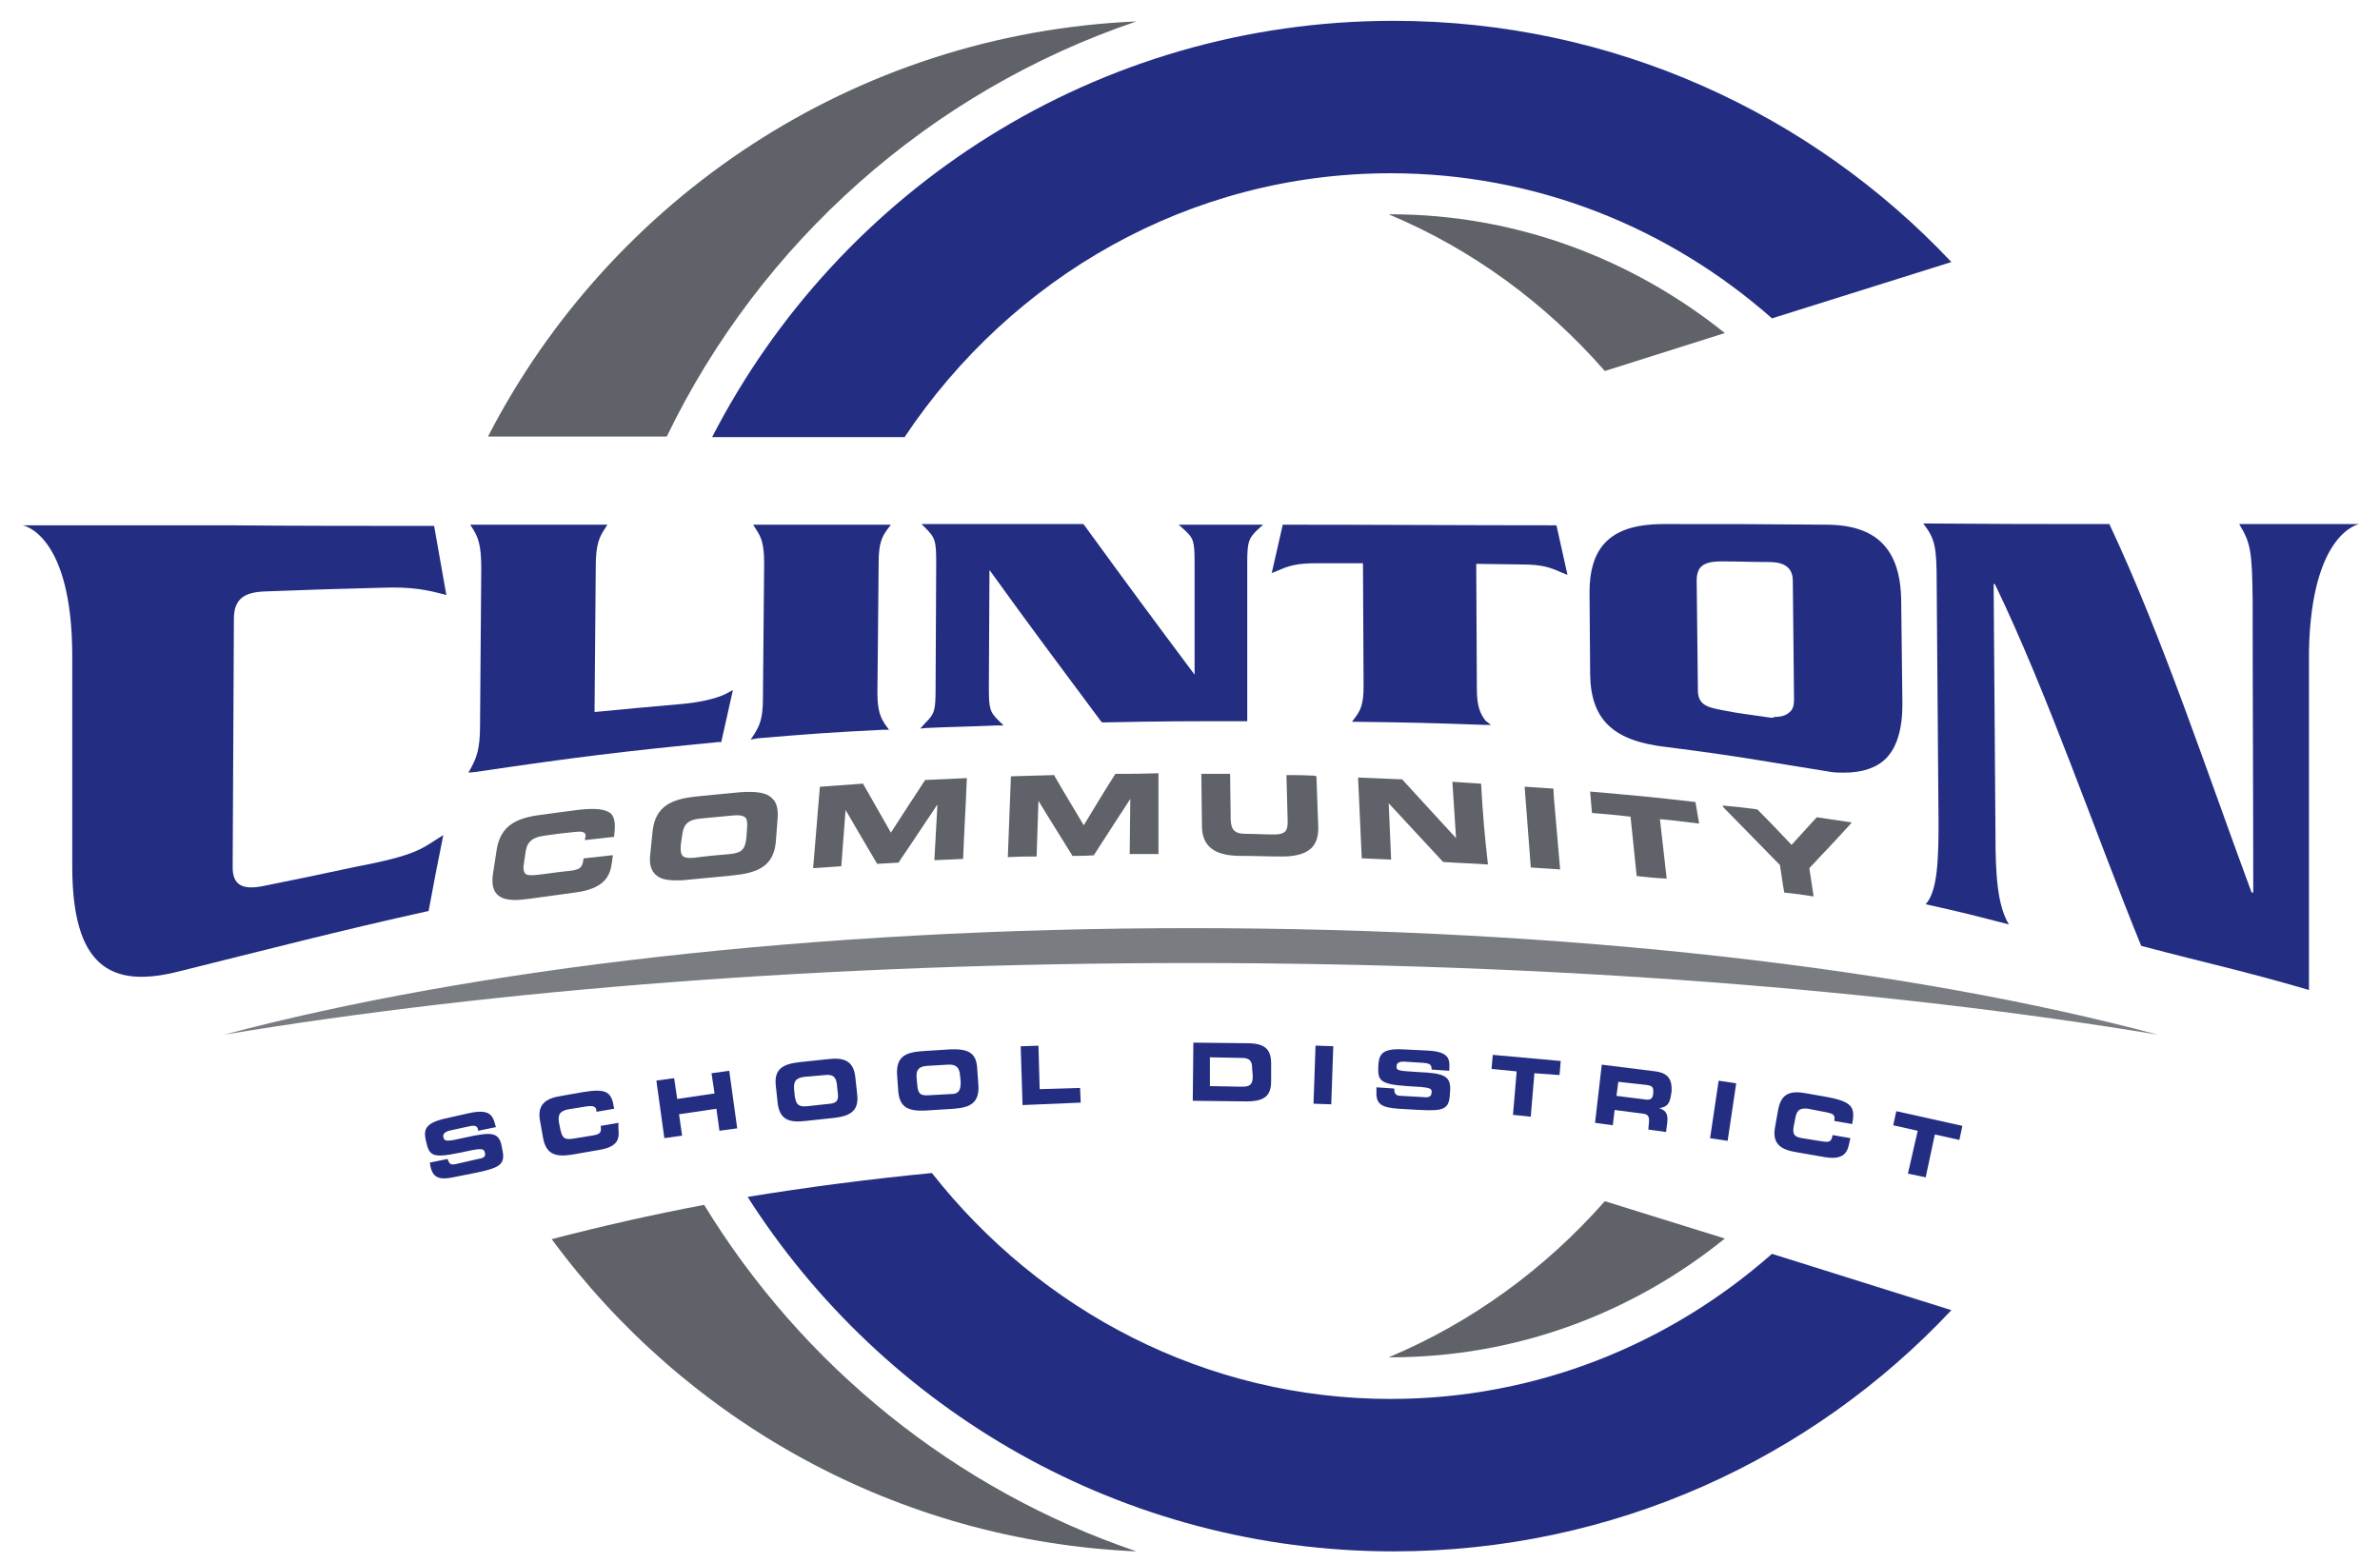 <?xml version="1.0" encoding="utf-8"?>
<!-- Generator: Adobe Illustrator 22.1.0, SVG Export Plug-In . SVG Version: 6.00 Build 0)  -->
<svg version="1.1" id="Layer_1" xmlns="http://www.w3.org/2000/svg" xmlns:xlink="http://www.w3.org/1999/xlink" x="0px" y="0px"
	 viewBox="0 0 388.7 255.3" style="enable-background:new 0 0 388.7 255.3;" xml:space="preserve">
<style type="text/css">
	.st0{fill:#5F6369;}
	.st1{fill:#232E83;}
	.st2{fill:#797D82;}
</style>
<g>
	<path class="st0" d="M93.5,132.4c-2.1,0.3-3.2,0.4-5.2,0.7c-3.9,0.5-6.6,1.7-7.2,5.8l-0.6,3.9c-0.2,1.5,0,2.6,0.7,3.3
		c0.6,0.6,1.5,0.9,3,0.9c0.7,0,1.4-0.1,2.3-0.2c2.9-0.4,4.3-0.6,7.3-1c4.9-0.6,5.8-2.7,6.1-4.7l0.2-1.4l-0.2,0
		c-1.8,0.2-2.7,0.3-4.5,0.5l-0.1,0l0,0.1c-0.2,1.6-0.7,1.8-2.8,2c-1.9,0.2-2.9,0.4-4.8,0.6c-1,0.1-1.6,0.1-1.9-0.2
		c-0.3-0.3-0.4-0.9-0.2-1.9l0.2-1.4c0.2-1.6,0.8-2.6,3.1-2.9c2-0.3,2.9-0.4,4.9-0.6c0.9-0.1,1.4-0.1,1.7,0.2
		c0.1,0.1,0.2,0.3,0.1,0.6l-0.1,0.5l0.2,0c1.8-0.2,2.7-0.3,4.5-0.5l0.1,0l0-0.1c0.2-1.7,0.2-2.9-0.5-3.7
		C98.8,132.1,97.1,131.9,93.5,132.4z"/>
	<path class="st0" d="M120.9,129.4c-3,0.3-4.4,0.4-7.2,0.7c-3.9,0.4-6.6,1.5-7.1,5.5l-0.4,3.9c-0.2,1.5,0.1,2.6,0.8,3.3
		c0.7,0.7,1.7,1,3.4,1c0.6,0,1.2,0,1.9-0.1c2.9-0.3,4.4-0.4,7.3-0.7c4-0.4,6.7-1.4,7.1-5.4l0.3-3.9c0.1-1.5-0.1-2.6-0.9-3.3
		C125.3,129.5,123.6,129.2,120.9,129.4z M122,135.4l-0.1,1.4c-0.2,1.8-0.6,2.5-2.7,2.7c-2.3,0.2-3.5,0.3-5.8,0.6
		c-1,0.1-1.6,0-1.9-0.3c-0.3-0.3-0.4-0.9-0.3-1.9h0l0.2-1.4c0.2-1.6,0.7-2.6,3-2.8c2.1-0.2,3.2-0.3,5.3-0.5c1-0.1,1.7,0,2.1,0.4
		C122,133.9,122.1,134.4,122,135.4z"/>
	<path class="st0" d="M151.1,127.4L151.1,127.4L151.1,127.4c-2.3,3.5-3.4,5.2-5.6,8.6c-1.8-3.2-2.7-4.7-4.5-7.9l0-0.1l-0.1,0
		c-2.8,0.2-4.1,0.3-6.9,0.5l-0.1,0l-1.1,13.3l0.1,0c1.8-0.1,2.7-0.2,4.4-0.3l0.1,0l0.7-9.2c2,3.4,3,5.2,5.1,8.7l0,0.1l0.1,0
		c1.4-0.1,2.1-0.1,3.4-0.2l0.1,0l0-0.1c2.6-3.8,3.8-5.7,6.3-9.4l-0.5,9.1l0.1,0c1.8-0.1,2.7-0.1,4.5-0.2l0.1,0l0-0.1
		c0.2-5.2,0.4-7.8,0.6-13l0-0.1l-0.1,0C155.3,127.2,153.9,127.3,151.1,127.4z"/>
	<path class="st0" d="M182.2,126.4L182.2,126.4l-0.1,0.1c-2.1,3.3-3.1,5-5.1,8.3c-1.9-3.2-2.9-4.8-4.8-8.1l0-0.1l-0.1,0
		c-2.8,0.1-4.2,0.1-6.9,0.2l-0.1,0l0,0.1c-0.2,5.2-0.3,7.8-0.5,13l0,0.1l0.1,0c1.8-0.1,2.7-0.1,4.5-0.1l0.1,0l0.3-9.1
		c2.1,3.5,3.3,5.3,5.5,8.9l0,0.1l0.1,0c1.4,0,2.1,0,3.4-0.1l0.1,0l0-0.1c2.4-3.7,3.6-5.6,5.9-9.1l-0.1,8.9l0,0.1l0.1,0
		c1.8,0,2.7,0,4.5,0l0.1,0l0-0.1c0-5.2,0-7.8,0-13l0-0.1l-0.1,0C186.3,126.4,185,126.4,182.2,126.4z"/>
	<path class="st0" d="M214.7,126.7c-1.8-0.1-2.7-0.1-4.5-0.1l-0.1,0l0.2,7.6c0,0.8-0.1,1.3-0.4,1.6c-0.4,0.4-1,0.5-1.9,0.5
		c-1.8,0-2.7-0.1-4.5-0.1c-1.8,0-2.4-0.6-2.5-2.2l-0.1-7.5l0-0.1l-0.1,0c-1.8,0-2.7,0-4.5,0l-0.1,0l0.1,8.5c0,3.3,2,4.9,6.3,4.9
		c2.7,0,4,0.1,6.6,0.1c0.1,0,0.2,0,0.3,0c2.2,0,3.8-0.5,4.7-1.4c0.8-0.8,1.1-1.9,1.1-3.3l-0.3-8.4L214.7,126.7z"/>
	<path class="st0" d="M241.9,128.1l0-0.1l-0.1,0c-1.8-0.1-2.7-0.2-4.5-0.3l-0.1,0l0.6,9.2c-3.6-3.9-5.4-5.9-8.8-9.6l0,0l-0.1,0
		c-2.8-0.1-4.2-0.2-7-0.3l-0.1,0l0.6,13.2l0.1,0c1.8,0.1,2.7,0.1,4.6,0.2l0.1,0l-0.4-9.2c3.4,3.7,5.2,5.6,8.9,9.6l0,0l0.1,0
		c2.9,0.2,4.3,0.2,7.1,0.4l0.1,0l0-0.1C242.4,135.8,242.2,133.3,241.9,128.1z"/>
	<path class="st0" d="M253.7,128.8l-0.1,0c-1.8-0.1-2.7-0.2-4.5-0.3l-0.1,0l1,13.1l0,0.1l0.1,0c1.8,0.1,2.7,0.2,4.6,0.3l0.1,0
		l-1-11.5L253.7,128.8z"/>
	<path class="st0" d="M276.9,131c-6.9-0.8-10.2-1.1-17.1-1.7l-0.1,0l0.3,3.5l0.1,0c2.5,0.2,3.7,0.3,6.2,0.6l1,9.7l0.1,0
		c1.8,0.2,2.7,0.3,4.6,0.4l0.2,0l-1.1-9.7c2.4,0.2,3.6,0.4,6.2,0.7l0.2,0L276.9,131L276.9,131z"/>
	<path class="st0" d="M302.4,134.3l-0.2,0c-2.2-0.3-3.2-0.5-5.4-0.8l-0.1,0l0,0c-1.6,1.8-2.5,2.7-4.1,4.5c-2.2-2.3-3.3-3.5-5.6-5.8
		l0,0l0,0c-2.2-0.3-3.2-0.4-5.4-0.6l-0.3,0l0.2,0.3c3.7,3.8,5.5,5.6,9.2,9.4l0.5,3.3l0.2,1.2l0.1,0c1.8,0.2,2.7,0.3,4.5,0.6l0.2,0
		l-0.7-4.6c2.7-2.9,4.1-4.3,6.8-7.3L302.4,134.3z"/>
</g>
<g>
	<path class="st1" d="M43.1,144.7c-3.4,0.7-5.2,0-5.1-3.3c0.1-14.7,0.1-25.5,0.2-40.3c0-3.3,1.7-4.4,5.2-4.5
		c7.6-0.3,11.4-0.4,18.9-0.6c5.1-0.2,7.7,0.4,10.6,1.2c-0.8-4.6-1.2-6.8-2-11.3c-11.2,0-22.5,0-33.7-0.1v0H3.7c0,0,8.1,1.3,8.1,21.4
		h0c0,0,0,0,0,0c0,12.4,0,21.9,0,34.3c0,16.3,6.2,20,17.3,17.2c14.1-3.5,26.8-6.8,40.9-9.9c0.9-4.9,1.4-7.4,2.4-12.4
		c-3.6,2.2-3.9,3.2-14.4,5.2C52,142.9,49,143.5,43.1,144.7z"/>
	<path class="st1" d="M385.3,85.6h-16.1v0c-1.1,0-2.2,0-3.5,0c1.9,3.1,2.1,4.5,2.2,12.3c0,15,0.1,32.9,0.1,47.9
		c-0.1,0-0.2,0-0.3-0.1c-7.2-19.4-14.5-41.6-23.2-60.1c-12.2,0-18.2,0-30.4-0.1c1.9,2.5,2.2,3.6,2.2,9.9c0.1,14.3,0.2,24.7,0.3,39
		c0,6.3-0.2,11.2-2.1,13.3c5.5,1.2,8.2,1.9,13.6,3.3c-1.9-3.1-2.2-8.2-2.2-14.7c-0.1-15-0.2-26-0.3-40.9c0.1,0,0.1,0,0.2,0
		c8.6,17.8,16.4,40.7,23.9,59.1c11.4,3,16.4,4,27.4,7.2c0-17.3,0-38,0-55.4C377.5,86.9,385.3,85.6,385.3,85.6z"/>
	<g>
		<g>
			<path class="st1" d="M76.5,126.2l0.5-0.9c0.8-1.5,1.4-3,1.4-6.7l0.2-25.8c0-3.7-0.5-5-1.3-6.3l-0.5-0.8l22.4,0l-0.5,0.8
				c-0.8,1.2-1.4,2.5-1.4,5.9l-0.2,23.9c5.3-0.5,8.3-0.8,14.1-1.3l0,0c2.5-0.2,5.7-0.8,7.4-1.7l1.1-0.6l-1.9,8.5l-0.4,0
				c-15.5,1.5-23.6,2.5-39.8,4.9L76.5,126.2z"/>
		</g>
		<g>
			<path class="st1" d="M122.6,120.8l0.6-0.9c0.8-1.3,1.4-2.5,1.4-5.7l0.2-22.2c0-3.2-0.5-4.3-1.3-5.5l-0.5-0.8l22.5,0l-0.6,0.8
				c-0.8,1.1-1.4,2.2-1.4,5.3l-0.2,21.4c0,3.1,0.6,4.1,1.3,5.2l0.6,0.8l-1,0c-8.2,0.4-12.3,0.7-20.5,1.4L122.6,120.8z"/>
		</g>
		<g>
			<path class="st1" d="M150.3,119l0.9-1c1.4-1.4,1.6-1.9,1.6-5.5l0.1-20.6c0-3.6-0.2-4-1.5-5.4l-0.9-0.9h1.3c9.9,0,14.9,0,24.8,0
				h0.3l0.2,0.2c7.2,9.9,10.9,14.9,18,24.4l0-18.4c0-3.4-0.2-3.9-1.6-5.2l-1-0.9l13.8,0l-1,0.9c-1.3,1.3-1.6,1.8-1.6,5.2v26h-0.5
				c-9.2,0-13.7,0-22.9,0.2l-0.3,0l-0.2-0.2c-7.3-9.8-11.2-15-18.2-24.7l-0.1,19.2c0,3.5,0.2,4,1.5,5.3l0.9,0.9l-1.3,0
				c-4.5,0.2-6.7,0.2-11.2,0.4L150.3,119z"/>
		</g>
		<g>
			<path class="st1" d="M243.5,118.4l-1.1,0c-8.3-0.3-12.3-0.4-20.6-0.5l-1,0l0.6-0.8c0.8-1.1,1.3-2.1,1.3-5l-0.1-20.1
				c-2.9,0-4.5,0-7.5,0c-3.3,0-4.6,0.4-6.4,1.2l-1,0.4l1.8-7.9h0.4c14.6,0,29.3,0.1,43.9,0.1l0.4,0l1.8,8.1l-1-0.4
				c-1.8-0.8-3.1-1.3-6.4-1.3l-7.5-0.1l0.1,20.4c0,3,0.6,4.1,1.4,5.2L243.5,118.4z"/>
		</g>
		<path class="st1" d="M310.5,98.1c-0.1-8.4-4-12.4-12.3-12.4c-10.6-0.1-15.9-0.1-26.4-0.1c-4.7,0-7.8,1-9.8,3.2
			c-1.6,1.8-2.4,4.4-2.4,7.9l0.1,13.4c0.1,7.6,3.9,10.9,12.3,11.9c12,1.5,16.4,2.4,26.5,4c0.9,0.2,1.8,0.2,2.7,0.2
			c3,0,5.3-0.8,6.8-2.3c1.8-1.8,2.7-4.8,2.7-8.9L310.5,98.1z M289,117.2c-3.3-0.5-4.7-0.6-7.7-1.2c-1.9-0.4-4-0.6-4-3.2l-0.2-18.1
			c0-0.8,0.2-1.5,0.6-2c0.6-0.7,1.7-1,3.4-1c3.1,0,4.6,0.1,7.7,0.1c1.9,0,4,0.4,4,3.1l0.2,19.4c0,0.9-0.2,1.6-0.7,2
			c-0.5,0.5-1.3,0.8-2.4,0.8C289.6,117.2,289.3,117.3,289,117.2z"/>
	</g>
</g>
<path class="st2" d="M194.5,157.3c59.2,0,113.9,4.4,157.9,11.7c-40.4-10.8-96.2-17.4-157.9-17.4c-61.7,0-117.6,6.7-157.9,17.4
	C80.6,161.7,135.3,157.3,194.5,157.3z"/>
<g>
	<path class="st1" d="M76,185.8c-3.1,0.7-3.4,0.7-3.6-0.1c-0.1-0.5,0.3-0.8,0.9-1l3.2-0.7c1.3-0.3,1.5,0,1.6,0.7l2.9-0.6l-0.1-0.3
		c-0.4-1.6-0.9-2.7-4.2-2l-4,0.9c-3.6,0.8-3.5,2.1-3.1,3.8c0.5,2.3,1.1,2.7,5.4,1.8c3.7-0.8,4-0.8,4.2,0c0.2,0.7-0.4,0.9-1.1,1
		l-3.5,0.8c-0.8,0.2-1.2,0.2-1.5-0.8l-2.9,0.6l0.1,0.6c0.4,2,1.6,2.3,4.2,1.7l3.5-0.7c3.8-0.8,4.6-1.4,4-3.9
		C81.6,184.9,80.5,184.8,76,185.8z"/>
	<path class="st1" d="M101,183.4l-2.9,0.5c0.2,1.2-0.2,1.4-1.5,1.6l-3.1,0.5c-1.4,0.2-1.7-0.2-2-1.6l-0.2-1c-0.2-1.2,0-1.9,1.5-2.2
		l3.1-0.5c0.9-0.1,1.4,0,1.5,0.6l0,0.3l2.9-0.5c-0.4-2.7-1.1-3.4-5.2-2.7l-3.4,0.6c-2.6,0.4-4,1.4-3.5,4.1l0.5,2.8
		c0.5,2.7,2.1,3.1,4.7,2.7l4.6-0.8c2.9-0.5,3.2-1.8,3-3.4L101,183.4z"/>
	<polygon class="st1" points="116.2,175.3 116.7,178.6 110.6,179.5 110.1,176.1 107.2,176.5 108.5,185.9 111.4,185.5 110.9,182 
		117,181.1 117.5,184.7 120.4,184.3 119.1,174.9 	"/>
	<path class="st1" d="M139.7,176c-0.3-2.8-1.9-3.3-4.5-3l-4.7,0.5c-2.6,0.3-4.1,1.1-3.8,3.8l0.3,2.8c0.3,2.8,1.9,3.3,4.5,3l4.7-0.5
		c2.6-0.3,4.1-1.1,3.8-3.8L139.7,176z M135.4,180.3l-3.7,0.4c-1.4,0.1-1.7-0.4-1.9-1.7l-0.1-1c-0.1-1.2,0.1-1.9,1.6-2.1l3.4-0.3
		c1.5-0.2,1.9,0.5,2,1.7l0.1,1C137,179.6,136.8,180.2,135.4,180.3z"/>
	<path class="st1" d="M155.2,171.4l-4.7,0.3c-2.6,0.2-4.1,0.9-4,3.7l0.2,2.8c0.2,2.8,1.8,3.3,4.4,3.2l4.7-0.3c2.6-0.2,4.1-0.9,4-3.7
		l-0.2-2.8C159.5,171.8,157.9,171.3,155.2,171.4z M155.3,178.7l-3.7,0.2c-1.4,0.1-1.7-0.4-1.8-1.8l-0.1-1c-0.1-1.2,0.2-1.9,1.7-2
		l3.4-0.2c1.5-0.1,1.9,0.6,2,1.8l0.1,1C156.9,178.1,156.6,178.7,155.3,178.7z"/>
	<polygon class="st1" points="169.8,177.9 169.6,170.8 166.7,170.9 167,180.5 176.5,180.1 176.4,177.7 	"/>
	<path class="st1" d="M203.7,170.4l-8.8-0.1l-0.1,9.5l8.8,0.1c2.9,0,4-0.9,4-3.3l0-2.9C207.6,171.4,206.6,170.4,203.7,170.4z
		 M204.6,175.8c0,1.4-0.5,1.7-1.8,1.7l-5.2-0.1l0-4.7l5.2,0.1c1.2,0,1.7,0.4,1.7,1.7L204.6,175.8z"/>
	
		<rect x="211.5" y="174" transform="matrix(3.476159e-02 -0.999 0.999 3.476159e-02 33.343 385.518)" class="st1" width="9.5" height="2.9"/>
	<path class="st1" d="M231.5,175.1c-3.1-0.2-3.5-0.2-3.4-1c0-0.5,0.5-0.7,1.1-0.7l3.2,0.2c1.3,0.1,1.4,0.4,1.4,1.1l2.9,0.2l0-0.3
		c0.1-1.7-0.1-2.8-3.5-3l-4.1-0.2c-3.7-0.2-3.9,1.1-4,2.8c-0.1,2.3,0.3,2.9,4.7,3.2c3.8,0.2,4.1,0.3,4,1.1c0,0.7-0.7,0.8-1.3,0.7
		l-3.6-0.2c-0.8,0-1.2-0.2-1.2-1.2l-2.9-0.2l0,0.7c-0.1,2.1,0.9,2.6,3.6,2.8l3.5,0.2c3.9,0.2,4.8-0.1,4.9-2.7
		C237.1,175.7,236,175.3,231.5,175.1z"/>
	<polygon class="st1" points="243.6,174.6 247.7,175 247.1,182.1 250,182.4 250.6,175.3 254.7,175.6 254.9,173.3 243.8,172.3 	"/>
	<path class="st1" d="M270.4,175l-8.8-1.1l-1.1,9.5l2.9,0.4l0.3-2.5l4.6,0.6c0.9,0.1,1.1,0.5,1,1.5l-0.1,1.1l2.9,0.4l0.2-1.6
		c0.2-1.6-0.5-2-1.3-2.3l0,0c1.4-0.2,1.7-0.9,1.9-2.1l0.1-0.6C273.1,176.5,272.6,175.3,270.4,175z M270,178.4l0,0.3
		c-0.1,0.7-0.4,1-1.2,0.9L264,179l0.3-2.3l4.5,0.5C269.7,177.3,270.1,177.5,270,178.4z"/>
	
		<rect x="276.7" y="179.9" transform="matrix(0.147 -0.989 0.989 0.147 60.694 433.128)" class="st1" width="9.5" height="2.9"/>
	<path class="st1" d="M298.5,179.2l-3.4-0.6c-2.6-0.5-4.2-0.1-4.7,2.7l-0.5,2.8c-0.5,2.7,0.9,3.7,3.5,4.1l4.6,0.8
		c2.9,0.5,3.7-0.6,4-2.2l0.2-0.9l-2.9-0.5c-0.2,1.2-0.6,1.2-1.9,1l-3.1-0.5c-1.4-0.2-1.6-0.8-1.3-2.2l0.2-1c0.2-1.2,0.6-1.8,2.1-1.6
		l3.1,0.6c0.9,0.2,1.3,0.4,1.2,1.1l0,0.3l2.9,0.5C303,180.9,302.6,180,298.5,179.2z"/>
	<polygon class="st1" points="309.7,181.5 309.2,183.8 313.2,184.7 311.6,191.7 314.5,192.3 316,185.3 320,186.2 320.5,183.9 	"/>
</g>
<g>
	<path class="st0" d="M262.1,60.6l19.6-6.2C266.6,42.3,247.6,35,227.1,35c-0.1,0-0.2,0-0.3,0C240.4,40.7,252.4,49.5,262.1,60.6z"/>
	<path class="st0" d="M262.1,196.2c-9.7,11-21.7,19.8-35.3,25.5c0.1,0,0.2,0,0.3,0c20.6,0,39.5-7.2,54.6-19.4L262.1,196.2z"/>
</g>
<g>
	<path class="st0" d="M108.9,71.3c15.3-31.7,43-56.4,76.7-67.8c-46.2,2-85.9,29-105.9,67.8H108.9z"/>
	<path class="st0" d="M115,196.8c-8.5,1.6-16.8,3.5-24.9,5.6c21.8,29.6,56.3,49.3,95.5,51C155.9,243.3,131,223,115,196.8z"/>
</g>
<g>
	<g>
		<path class="st1" d="M147.8,71.3c17.4-26,46.4-43,79.3-43c23.8,0,45.5,8.9,62.3,23.7l29.3-9.2c-22.8-24.2-55.2-39.4-91.1-39.4
			c-48.5,0-90.5,27.6-111.3,68H147.8z"/>
	</g>
	<g>
		<path class="st1" d="M227.1,228.5c-30.2,0-57.2-14.4-74.9-36.9c-10.3,1-20.3,2.3-30.1,3.9c22.2,34.8,61.2,57.9,105.5,57.9
			c35.9,0,68.3-15.1,91.1-39.4l-29.3-9.2C272.6,219.6,250.9,228.5,227.1,228.5z"/>
	</g>
</g>
</svg>
